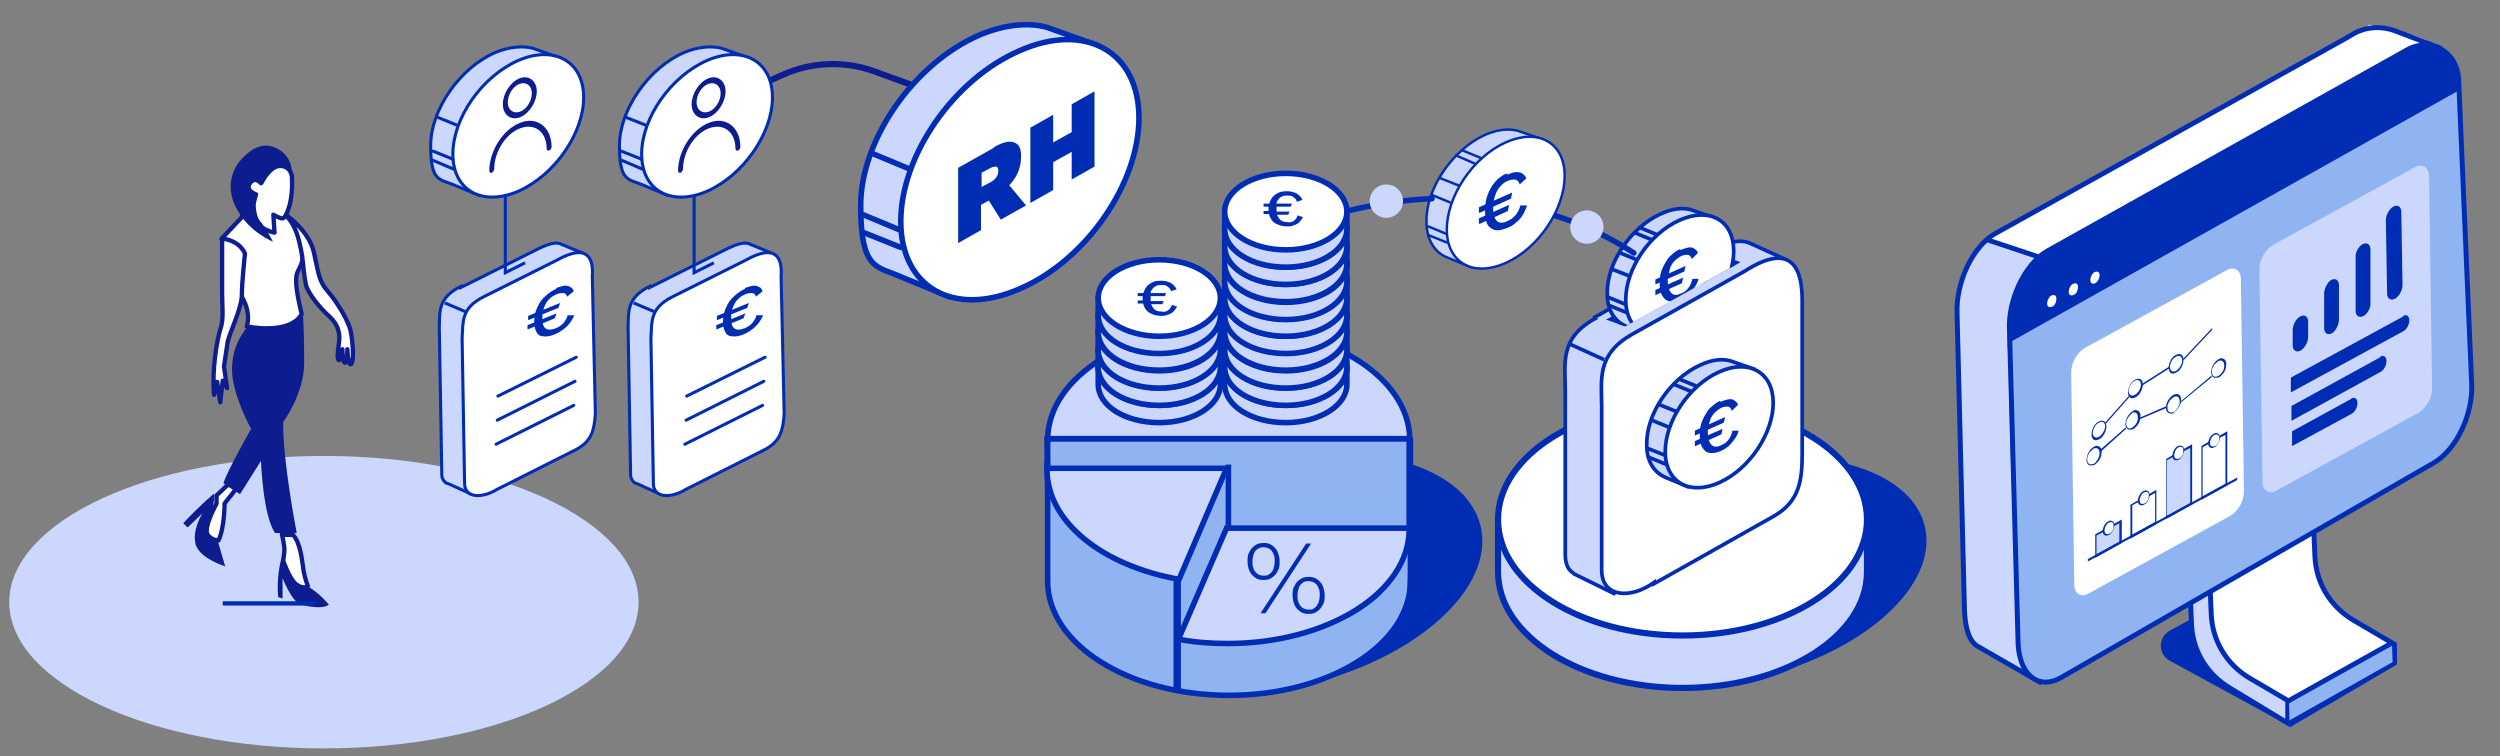 <?xml version="1.0" encoding="UTF-8"?>
<svg id="Calque_1" xmlns="http://www.w3.org/2000/svg" xmlns:xlink="http://www.w3.org/1999/xlink" version="1.1" viewBox="0 0 405.2 122.6">
  <rect x="0" y="0" width="405.2" height="122.6" fill="#808080" stroke="none"/>
  <!-- Generator: Adobe Illustrator 29.6.1, SVG Export Plug-In . SVG Version: 2.1.1 Build 9)  -->
  <defs>
    <style>
      .st0, .st1, .st2, .st3, .st4, .st5, .st6, .st7, .st8, .st9 {
        fill: none;
      }

      .st10, .st11, .st12, .st13, .st14, .st1, .st2, .st3, .st4, .st5, .st15, .st16, .st17, .st18, .st19, .st20, .st21, .st22, .st23, .st24, .st25, .st26, .st7, .st8, .st9, .st27, .st28 {
        stroke: #002db4;
      }

      .st10, .st11, .st12, .st13, .st14, .st6, .st7, .st8, .st9, .st29 {
        stroke-linecap: round;
        stroke-linejoin: round;
      }

      .st10, .st11, .st13, .st14, .st15, .st16, .st17, .st18, .st19, .st30 {
        fill: #cbd7fd;
      }

      .st10, .st3, .st16, .st24, .st9 {
        stroke-width: .5px;
      }

      .st11, .st23 {
        stroke-width: .9px;
      }

      .st12, .st1, .st19, .st8, .st28 {
        stroke-width: .8px;
      }

      .st12, .st31, .st21, .st22, .st23, .st24, .st25, .st26, .st27, .st28, .st29 {
        fill: #fff;
      }

      .st13, .st21 {
        stroke-width: .4px;
      }

      .st14 {
        stroke-width: .6px;
      }

      .st32 {
        fill: #002db4;
      }

      .st1, .st2, .st3, .st4, .st5, .st15, .st16, .st17, .st18, .st19, .st20, .st21, .st22, .st23, .st24, .st25, .st26, .st27, .st28 {
        stroke-miterlimit: 10;
      }

      .st2, .st29 {
        stroke-width: .7px;
      }

      .st4, .st17, .st20, .st22 {
        stroke-width: .9px;
      }

      .st5, .st15, .st25 {
        stroke-width: .6px;
      }

      .st18, .st27 {
        stroke-width: 1px;
      }

      .st33, .st20 {
        fill: #90b3f2;
      }

      .st6 {
        stroke-width: 1px;
      }

      .st6, .st29 {
        stroke: #0d1d90;
      }

      .st26 {
        stroke-width: .6px;
      }

      .st7 {
        stroke-width: .9px;
      }

      .st34 {
        clip-path: url(#clippath);
      }

      .st35 {
        fill: #0d1d90;
      }
    </style>
    <clipPath id="clippath">
      <polygon class="st0" points="244.4 46.4 263.4 52.9 282.1 42.5 282.1 21.1 244.4 46.4"/>
    </clipPath>
  </defs>
  <ellipse class="st30" cx="52.5" cy="97.6" rx="51" ry="23.7"/>
  <path class="st6" d="M121.5,14.5l5.2-2.3c4.8-2.2,10.2-2.4,15.1-.6l11,4"/>
  <g>
    <g>
      <g>
        <g>
          <g>
            <ellipse class="st32" cx="281" cy="92.9" rx="31.8" ry="17.6" transform="translate(-13.8 66.9) rotate(-13.3)"/>
            <g>
              <path class="st18" d="M297.5,82.2c-4.5-4.2-11.6-7.2-19.8-8.1h-.2c0,0-.1,0-.1,0-1.5-.2-3.1-.2-4.7-.2-10.9,0-20.5,3.7-25.7,9.2l-4.2,1.2v8.4c0,10.4,13.4,18.8,29.9,18.8s29.9-8.4,29.9-18.8v-8.4l-5-2.1Z"/>
              <ellipse class="st27" cx="272.7" cy="84.2" rx="29.9" ry="18.8"/>
            </g>
          </g>
          <g>
            <path class="st15" d="M258.5,51.4l18.2-10.2c2.2-1.4,4-2.1,5.3-2.1.6,0,1.2.1,1.8.4l5.5,2.5c.4.2.6.6.6,1v4.6s-3.7,9.6-3.7,9.6v13.4c0,4.4-.4,7.7-4.5,10.2l-14.5,8.2-5.6,7.2-5.7-2.8-.8-.4-.2-.2c-.3-.2-.6-.5-.8-.9-.3-.6-.4-1.3-.4-2.1v-26.5c0-4.4-1-8.5,4.9-11.7Z"/>
            <path class="st25" d="M268.1,94.6l19.5-11c4.1-2.4,4.5-5.8,4.5-10.2v-24.7c0-4.6-1.3-9.9-9.4-4.7l-18.2,10.2c-5.8,3.3-4.9,7.4-4.9,11.7v26.5c0,4.4,4.6,4.8,8.5,2Z"/>
            <line class="st5" x1="260" y1="58.3" x2="254.5" y2="55.8"/>
          </g>
        </g>
        <g>
          <path class="st14" d="M284.2,59.8l-3.7-1.3c-1.4-.4-3.1-.2-5,.7-4.8,2.2-8.7,7.9-8.6,12.9,0,2.7,1.2,4.5,3.1,5.3l3.6,1.5,1.8-1.7c.1,0,.3-.1.4-.2,4.8-2.2,8.7-7.9,8.6-12.9,0-.9-.2-1.7-.4-2.5l.3-1.8Z"/>
          <g>
            <path class="st26" d="M287.4,65.3c0,4.9-3.8,10.7-8.7,12.9-4.8,2.2-8.8,0-8.8-5,0-4.9,3.8-10.7,8.7-12.9,4.8-2.2,8.8,0,8.8,5Z"/>
            <path class="st32" d="M274.7,70.6v-.8s4.9-2.2,4.9-2.2l-.2.9-4.7,2.1ZM274.7,72.3v-.8s4.5-2,4.5-2l-.2.9-4.2,1.9ZM278.9,65.1c.5-.2.9-.3,1.3-.4.4,0,.7,0,.9.2.3.2.5.4.6.7l-1,1c-.1-.4-.3-.6-.6-.7-.3,0-.7,0-1.1.2-.4.2-.8.5-1.2.9-.3.4-.6.8-.7,1.4-.2.5-.3,1.1-.3,1.7,0,.9.2,1.6.6,2,.4.4.9.4,1.7,0,.5-.2.8-.5,1.1-.9.3-.4.5-.9.6-1.4h1c-.1.4-.3.9-.6,1.3s-.6.8-1,1.2c-.4.3-.8.6-1.3.8-.7.3-1.3.4-1.8.3-.5,0-.9-.4-1.2-.9-.3-.5-.4-1.1-.4-2,0-.8.1-1.6.4-2.3.3-.7.7-1.4,1.1-1.9.5-.5,1.1-1,1.7-1.3Z"/>
          </g>
          <line class="st14" x1="267.2" y1="74.1" x2="269.9" y2="75.2"/>
          <line class="st14" x1="267.1" y1="72.7" x2="269.9" y2="73.8"/>
          <line class="st14" x1="267.7" y1="68.1" x2="270.4" y2="69.2"/>
          <line class="st14" x1="271.3" y1="62.3" x2="274" y2="63.4"/>
          <line class="st14" x1="272.3" y1="61.5" x2="275" y2="62.6"/>
          <line class="st14" x1="269" y1="65.6" x2="271.7" y2="66.7"/>
        </g>
        <polygon class="st32" points="260.3 51.8 263.4 52.9 282.1 42.5 279.4 41.5 260.3 51.8"/>
        <g class="st34">
          <g>
            <path class="st14" d="M277.8,35.3l-3.7-1.3c-1.4-.4-3.1-.2-5,.7-4.8,2.2-8.7,7.9-8.6,12.9,0,2.7,1.2,4.5,3.1,5.3l3.6,1.5,1.8-1.7c.1,0,.3-.1.4-.2,4.8-2.2,8.7-7.9,8.6-12.9,0-.9-.2-1.7-.4-2.5l.3-1.8Z"/>
            <g>
              <path class="st26" d="M281,40.7c0,4.9-3.8,10.7-8.7,12.9-4.8,2.2-8.8,0-8.8-5s3.8-10.7,8.7-12.9,8.8,0,8.8,5Z"/>
              <path class="st32" d="M268.3,46.1v-.8s4.9-2.2,4.9-2.2l-.2.9-4.7,2.1ZM268.3,47.8v-.8s4.5-2,4.5-2l-.2.9-4.2,1.9ZM272.4,40.5c.5-.2.9-.3,1.3-.4.4,0,.7,0,.9.2.3.2.5.4.6.7l-1,1c-.1-.4-.3-.6-.6-.7-.3,0-.7,0-1.1.2s-.8.5-1.2.9c-.3.4-.6.8-.7,1.4s-.3,1.1-.3,1.7c0,.9.2,1.6.6,2s.9.4,1.7,0c.5-.2.8-.5,1.1-.9.3-.4.5-.9.6-1.4h1c-.1.4-.3.9-.6,1.3-.3.4-.6.8-1,1.2s-.8.6-1.3.8c-.7.3-1.3.4-1.8.3-.5,0-.9-.4-1.2-.9-.3-.5-.4-1.1-.4-2s.1-1.6.4-2.3c.3-.7.7-1.4,1.1-1.9.5-.5,1.1-1,1.7-1.3Z"/>
            </g>
            <line class="st14" x1="260.8" y1="49.5" x2="263.5" y2="50.6"/>
            <line class="st14" x1="260.7" y1="48.2" x2="263.4" y2="49.3"/>
            <line class="st14" x1="261.2" y1="43.6" x2="264" y2="44.7"/>
            <line class="st14" x1="264.9" y1="37.7" x2="267.6" y2="38.8"/>
            <line class="st14" x1="265.8" y1="36.9" x2="268.5" y2="38"/>
            <line class="st14" x1="262.6" y1="41" x2="265.3" y2="42.1"/>
          </g>
        </g>
      </g>
      <path class="st7" d="M251.3,34.7c5.2,1.6,9.7,3.8,13.5,6.3"/>
      <g>
        <path class="st13" d="M250.1,22.6l-4.1-1.4c-1.5-.4-3.4-.2-5.4.7-5.2,2.4-9.5,8.7-9.4,14,0,2.9,1.3,5,3.3,5.8l3.9,1.6,1.9-1.8c.2,0,.3-.1.5-.2,5.2-2.4,9.5-8.7,9.4-14,0-1-.2-1.9-.5-2.7l.3-2Z"/>
        <g>
          <path class="st21" d="M253.6,28.5c0,5.4-4.2,11.7-9.5,14.1-5.3,2.4-9.6,0-9.6-5.4,0-5.4,4.2-11.7,9.5-14.1,5.3-2.4,9.6,0,9.6,5.4Z"/>
          <path class="st32" d="M239.7,34.4v-.8s5.4-2.4,5.4-2.4l-.2,1-5.1,2.3ZM239.7,36.2v-.8s4.9-2.2,4.9-2.2l-.2,1-4.6,2.1ZM244.3,28.3c.5-.2,1-.4,1.4-.4.4,0,.7,0,1,.2.3.2.5.4.7.8l-1.1,1c-.1-.4-.3-.7-.7-.8-.3,0-.7,0-1.2.2s-.9.5-1.3,1c-.4.4-.6.9-.8,1.5-.2.6-.3,1.2-.3,1.9,0,1,.2,1.7.6,2.1s1,.4,1.8,0,.9-.6,1.3-1c.3-.4.6-.9.7-1.5h1.1c-.1.4-.4,1-.6,1.4-.3.5-.6.9-1.1,1.3-.4.4-.9.7-1.4.9-.8.3-1.4.5-2,.4-.5-.1-1-.4-1.3-.9-.3-.5-.4-1.2-.4-2.2,0-.9.1-1.8.4-2.6.3-.8.7-1.5,1.2-2.1.5-.6,1.2-1.1,1.9-1.4Z"/>
        </g>
        <line class="st13" x1="231.5" y1="38.1" x2="234.5" y2="39.3"/>
        <line class="st13" x1="231.5" y1="36.7" x2="234.4" y2="37.9"/>
        <line class="st13" x1="232.1" y1="31.6" x2="235" y2="32.8"/>
        <line class="st13" x1="236" y1="25.2" x2="239" y2="26.5"/>
        <line class="st13" x1="237.1" y1="24.4" x2="240" y2="25.6"/>
        <line class="st13" x1="233.5" y1="28.9" x2="236.5" y2="30.1"/>
      </g>
      <path class="st7" d="M218.4,34.2c4.4-1.1,9-1.8,13.7-2"/>
      <circle class="st30" cx="224.7" cy="32.6" r="2.7"/>
      <circle class="st30" cx="257.2" cy="36.8" r="2.7"/>
    </g>
    <g>
      <ellipse class="st32" cx="207.3" cy="93.2" rx="33.5" ry="18.5" transform="translate(-15.8 50) rotate(-13.3)"/>
      <g>
        <g>
          <polygon class="st20" points="169.7 71.1 228.4 71.1 228.4 85.9 169.9 85.9 169.7 71.1"/>
          <path class="st33" d="M169.7,76.1v18.9s1.6,13.2,21.2,16.8l8.2-24.6-.4-11.4-29,.3Z"/>
          <path class="st33" d="M190.6,103.2l.2,8.5s11.3,2.7,22.4-1.3c11.1-4,14.6-11.3,14.9-13.6l.3-10.8s1.2,12.5-18.1,17c-14.2,3.3-19.7.3-19.7.3Z"/>
          <path class="st4" d="M223.5,68.6c-4.4-4.1-11.4-7.1-19.5-7.9l-1.3,4.3-1.8-1.3c-1.5-.2-.2-3.3-1.8-3.3-10.7,0-20.1,3.6-25.2,9l-4.1,1.9v22.9c0,10.2,13.1,18.5,29.4,18.5s29.4-8.3,29.4-18.5v-23l-4.9-2.6Z"/>
          <path class="st17" d="M199.1,52.9c-16.1,0-29.1,8.1-29.3,18.2h58.7c-.2-10.1-13.3-18.2-29.3-18.2Z"/>
          <path class="st17" d="M169.7,75.8c0,0,0,.2,0,.3,0,8.5,9,15.6,21.4,17.8l7.7-18h-29Z"/>
          <path class="st17" d="M228.4,85.9c0,0,0-.2,0-.3h-29.6l-7.8,18c2.5.5,5.2.7,8,.7,16.2,0,29.4-8.3,29.4-18.5Z"/>
          <g>
            <line class="st31" x1="190.8" y1="103.5" x2="190.8" y2="111.7"/>
            <polygon class="st32" points="191.4 111.7 190.2 112.2 190.2 94 191.4 93.4 191.4 111.7"/>
          </g>
          <line class="st22" x1="199.1" y1="75.3" x2="199.1" y2="85.6"/>
        </g>
        <g>
          <g>
            <g>
              <g>
                <path class="st17" d="M196.1,58.8c-1.5-1.4-3.8-2.4-6.6-2.7h0s0,0,0,0c-.5,0-1,0-1.6,0-3.6,0-6.8,1.2-8.5,3l-1.4.4v2.8c0,3.5,4.4,6.2,9.9,6.2s9.9-2.8,9.9-6.2v-2.8l-1.7-.7Z"/>
                <ellipse class="st22" cx="187.9" cy="59.5" rx="9.9" ry="6.2"/>
              </g>
              <g>
                <path class="st17" d="M196.1,56c-1.5-1.4-3.8-2.4-6.6-2.7h0s0,0,0,0c-.5,0-1,0-1.6,0-3.6,0-6.8,1.2-8.5,3l-1.4.4v2.8c0,3.5,4.4,6.2,9.9,6.2s9.9-2.8,9.9-6.2v-2.8l-1.7-.7Z"/>
                <ellipse class="st22" cx="187.9" cy="56.7" rx="9.9" ry="6.2"/>
              </g>
              <g>
                <path class="st17" d="M196.1,53.2c-1.5-1.4-3.8-2.4-6.6-2.7h0s0,0,0,0c-.5,0-1,0-1.6,0-3.6,0-6.8,1.2-8.5,3l-1.4.4v2.8c0,3.5,4.4,6.2,9.9,6.2s9.9-2.8,9.9-6.2v-2.8l-1.7-.7Z"/>
                <ellipse class="st22" cx="187.9" cy="53.9" rx="9.9" ry="6.2"/>
              </g>
              <g>
                <path class="st17" d="M196.1,50.3c-1.5-1.4-3.8-2.4-6.6-2.7h0s0,0,0,0c-.5,0-1,0-1.6,0-3.6,0-6.8,1.2-8.5,3l-1.4.4v2.8c0,3.5,4.4,6.2,9.9,6.2s9.9-2.8,9.9-6.2v-2.8l-1.7-.7Z"/>
                <ellipse class="st22" cx="187.9" cy="51" rx="9.9" ry="6.2"/>
              </g>
              <g>
                <path class="st17" d="M196.1,47.6c-1.5-1.4-3.8-2.4-6.6-2.7h0s0,0,0,0c-.5,0-1,0-1.6,0-3.6,0-6.8,1.2-8.5,3l-1.4.4v2.8c0,3.5,4.4,6.2,9.9,6.2s9.9-2.8,9.9-6.2v-2.8l-1.7-.7Z"/>
                <ellipse class="st22" cx="187.9" cy="48.3" rx="9.9" ry="6.2"/>
              </g>
            </g>
            <path class="st32" d="M189.9,49.5c-.1.3-.3.6-.6.8-.3.2-.6.3-1,.2-.7,0-1.1-.2-1.4-.6-.1-.2-.3-.4-.3-.6h1.8s.2-.5.2-.5h-2.1c0-.2,0-.3,0-.5s0-.2,0-.3h2.3c0,0,.2-.5.2-.5h-2.5c0-.2,0-.3.1-.4.2-.3.4-.6.7-.7.3-.2.6-.2,1-.2s.7,0,1,.3c.3.2.4.4.5.7l.9-.3c-.1-.3-.3-.5-.5-.7-.2-.2-.5-.4-.8-.5-.3-.1-.7-.2-1.1-.2s-1.1,0-1.6.3c-.4.2-.8.5-1.1,1-.1.2-.2.5-.3.7h-.9s0,.5,0,.5h.8c0,.1,0,.2,0,.3,0,.1,0,.3,0,.4h-.8s0,.5,0,.5h.9c0,.2.1.4.2.6.2.4.5.8,1,1,.4.2,1,.4,1.6.4.4,0,.8,0,1.2-.2.4-.1.7-.3.9-.5.2-.2.4-.5.6-.8l-.9-.3Z"/>
          </g>
          <g>
            <g>
              <g>
                <path class="st17" d="M216.6,58.8c-1.5-1.4-3.8-2.4-6.6-2.7h0s0,0,0,0c-.5,0-1,0-1.6,0-3.6,0-6.8,1.2-8.5,3l-1.4.4v2.8c0,3.5,4.4,6.2,9.9,6.2s9.9-2.8,9.9-6.2v-2.8l-1.7-.7Z"/>
                <ellipse class="st22" cx="208.4" cy="59.5" rx="9.9" ry="6.2"/>
              </g>
              <g>
                <path class="st17" d="M216.6,56c-1.5-1.4-3.8-2.4-6.6-2.7h0s0,0,0,0c-.5,0-1,0-1.6,0-3.6,0-6.8,1.2-8.5,3l-1.4.4v2.8c0,3.5,4.4,6.2,9.9,6.2s9.9-2.8,9.9-6.2v-2.8l-1.7-.7Z"/>
                <ellipse class="st22" cx="208.4" cy="56.7" rx="9.9" ry="6.2"/>
              </g>
              <g>
                <path class="st17" d="M216.6,53.2c-1.5-1.4-3.8-2.4-6.6-2.7h0s0,0,0,0c-.5,0-1,0-1.6,0-3.6,0-6.8,1.2-8.5,3l-1.4.4v2.8c0,3.5,4.4,6.2,9.9,6.2s9.9-2.8,9.9-6.2v-2.8l-1.7-.7Z"/>
                <ellipse class="st22" cx="208.4" cy="53.9" rx="9.9" ry="6.2"/>
              </g>
              <g>
                <path class="st17" d="M216.6,50.3c-1.5-1.4-3.8-2.4-6.6-2.7h0s0,0,0,0c-.5,0-1,0-1.6,0-3.6,0-6.8,1.2-8.5,3l-1.4.4v2.8c0,3.5,4.4,6.2,9.9,6.2s9.9-2.8,9.9-6.2v-2.8l-1.7-.7Z"/>
                <ellipse class="st22" cx="208.4" cy="51" rx="9.9" ry="6.2"/>
              </g>
              <g>
                <path class="st17" d="M216.6,47.6c-1.5-1.4-3.8-2.4-6.6-2.7h0s0,0,0,0c-.5,0-1,0-1.6,0-3.6,0-6.8,1.2-8.5,3l-1.4.4v2.8c0,3.5,4.4,6.2,9.9,6.2s9.9-2.8,9.9-6.2v-2.8l-1.7-.7Z"/>
                <ellipse class="st22" cx="208.4" cy="48.3" rx="9.9" ry="6.2"/>
              </g>
              <g>
                <path class="st17" d="M216.6,44.8c-1.5-1.4-3.8-2.4-6.6-2.7h0s0,0,0,0c-.5,0-1,0-1.6,0-3.6,0-6.8,1.2-8.5,3l-1.4.4v2.8c0,3.5,4.4,6.2,9.9,6.2s9.9-2.8,9.9-6.2v-2.8l-1.7-.7Z"/>
                <ellipse class="st22" cx="208.4" cy="45.5" rx="9.9" ry="6.2"/>
              </g>
              <g>
                <path class="st17" d="M216.6,42.1c-1.5-1.4-3.8-2.4-6.6-2.7h0s0,0,0,0c-.5,0-1,0-1.6,0-3.6,0-6.8,1.2-8.5,3l-1.4.4v2.8c0,3.5,4.4,6.2,9.9,6.2s9.9-2.8,9.9-6.2v-2.8l-1.7-.7Z"/>
                <ellipse class="st22" cx="208.4" cy="42.8" rx="9.9" ry="6.2"/>
              </g>
              <g>
                <path class="st17" d="M216.6,39.2c-1.5-1.4-3.8-2.4-6.6-2.7h0s0,0,0,0c-.5,0-1,0-1.6,0-3.6,0-6.8,1.2-8.5,3l-1.4.4v2.8c0,3.5,4.4,6.2,9.9,6.2s9.9-2.8,9.9-6.2v-2.8l-1.7-.7Z"/>
                <ellipse class="st22" cx="208.4" cy="39.9" rx="9.9" ry="6.2"/>
              </g>
              <g>
                <path class="st17" d="M216.6,36.4c-1.5-1.4-3.8-2.4-6.6-2.7h0s0,0,0,0c-.5,0-1,0-1.6,0-3.6,0-6.8,1.2-8.5,3l-1.4.4v2.8c0,3.5,4.4,6.2,9.9,6.2s9.9-2.8,9.9-6.2v-2.8l-1.7-.7Z"/>
                <ellipse class="st22" cx="208.4" cy="37.1" rx="9.9" ry="6.2"/>
              </g>
              <g>
                <path class="st17" d="M216.6,33.6c-1.5-1.4-3.8-2.4-6.6-2.7h0s0,0,0,0c-.5,0-1,0-1.6,0-3.6,0-6.8,1.2-8.5,3l-1.4.4v2.8c0,3.5,4.4,6.2,9.9,6.2s9.9-2.8,9.9-6.2v-2.8l-1.7-.7Z"/>
                <ellipse class="st22" cx="208.4" cy="34.3" rx="9.9" ry="6.2"/>
              </g>
            </g>
            <path class="st32" d="M210.3,35c-.1.3-.3.6-.6.8-.3.2-.6.3-1,.2-.7,0-1.1-.2-1.4-.6-.1-.2-.3-.4-.3-.6h1.8s.2-.5.2-.5h-2.1c0-.2,0-.3,0-.5s0-.2,0-.3h2.3c0,0,.2-.5.2-.5h-2.5c0-.2,0-.3.1-.4.2-.3.4-.6.7-.7.3-.2.6-.2,1-.2s.7,0,1,.3c.3.2.4.4.5.7l.9-.3c-.1-.3-.3-.5-.5-.7-.2-.2-.5-.4-.8-.5-.3-.1-.7-.2-1.1-.2s-1.1,0-1.6.3c-.4.2-.8.5-1.1,1-.1.2-.2.5-.3.7h-.9s0,.5,0,.5h.8c0,.1,0,.2,0,.3,0,.1,0,.3,0,.4h-.8s0,.5,0,.5h.9c0,.2.1.4.2.6.2.4.5.8,1,1,.4.2,1,.4,1.6.4s.8,0,1.2-.2c.4-.1.7-.3.9-.5s.4-.5.6-.8l-.9-.3Z"/>
          </g>
        </g>
        <path class="st32" d="M204.8,88c.6,0,1,.1,1.4.4.4.3.7.6.9,1.1.2.5.3,1,.3,1.5s0,1.1-.3,1.5c-.2.5-.5.8-.9,1.1-.4.3-.8.4-1.4.4s-1-.1-1.4-.4c-.4-.3-.7-.6-.9-1.1-.2-.4-.3-1-.3-1.5s0-1.1.3-1.5c.2-.5.5-.8.9-1.1.4-.3.9-.4,1.4-.4ZM204.8,88.7c-.4,0-.7.1-1,.3-.3.2-.5.5-.6.8-.1.3-.2.7-.2,1.2s0,.8.2,1.2c.1.3.3.6.6.8.3.2.6.3,1,.3s.7,0,1-.3c.3-.2.5-.5.6-.8.1-.3.2-.7.2-1.2s0-.8-.2-1.2c-.1-.3-.3-.6-.6-.8-.3-.2-.6-.3-1-.3ZM204.3,99.4l7.4-11.3h.8l-7.4,11.3h-.8ZM212.1,93.5c.6,0,1,.1,1.4.4.4.3.7.6.9,1.1.2.5.3,1,.3,1.5s0,1.1-.3,1.5c-.2.5-.5.8-.9,1.1s-.8.4-1.4.4-1-.1-1.4-.4-.7-.6-.9-1.1c-.2-.5-.3-1-.3-1.5s0-1.1.3-1.5c.2-.5.5-.8.9-1.1.4-.3.9-.4,1.4-.4ZM212.1,94.2c-.4,0-.7,0-1,.3-.3.2-.5.5-.6.8-.1.3-.2.7-.2,1.2s0,.8.2,1.2c.1.3.3.6.6.8.3.2.6.3,1,.3s.7,0,1-.3c.3-.2.4-.5.6-.8.1-.3.2-.7.2-1.2s0-.8-.2-1.2c-.1-.3-.3-.6-.6-.8s-.6-.3-1-.3Z"/>
      </g>
    </g>
  </g>
  <g>
    <g>
      <path class="st32" d="M371.3,117.8l-19.6-10.7c-1.9-1-2-3.8,0-4.9l15.6-8.5,18.8,12.9-14.7,11.2Z"/>
      <g>
        <path class="st19" d="M370.8,113.5v3.7s-9.4-5.7-9.4-5.7c-3.7-2.2-6-6-6.2-10.3l-.7-16.3,5.5-3,10.8,31.6Z"/>
        <polygon class="st33" points="388.5 104.2 388.5 107.3 371.1 117.9 371 113.5 388.5 104.2"/>
        <path class="st28" d="M387.7,104.2l-6.3-3.7c-3.7-2.2-6-6-6.2-10.3l-.7-16.3-16.8,9.4.7,16.3c.2,4.3,2.5,8.1,6.2,10.3l6.3,3.7,16.8-9.4Z"/>
      </g>
      <polygon class="st32" points="371.1 117.9 371 116.8 387.8 107.3 387.7 104.5 388.5 104.2 388.5 107.7 371.1 117.9"/>
    </g>
    <g>
      <path class="st31" d="M319.5,41.7l8.5,3.8,69.5-36s-3.3-3.3-7.4-4c-4.1-.7-6-1.5-6-1.5l-60.9,33.7-3.6,4Z"/>
      <path class="st30" d="M322,38.7l8.6,2.8s-4.6,1.7-5,12.1c-.4,10.4,1.6,52.8,1.6,52.8,0,0-.2,3,3.3,4.3l-9.1-5.1s-3.2-.6-3.2-10.2c0-9.6-1.1-47-1.1-47,0,0,.6-5.4,4.8-9.6Z"/>
      <path class="st8" d="M392.5,46l3-38.2-7.3-2.8c-2.2-.8-4.6-.7-6.6.4-.5.3-.9.5-1.2.7l-57.1,31.8c-3.6,2.1-6.3,7.9-6.1,12.9l1.2,48c.1,2.9.7,5.3,2.4,6.1l9.9,5.7,23-21.8,33.2-19.2c3.6-2.1,6.3-7.9,6.1-12.9l-.5-10.8Z"/>
      <line class="st12" x1="322.2" y1="38.9" x2="330.3" y2="41.6"/>
      <path class="st32" d="M398.2,13.1c-.3-5-4.8-7-8.4-4.9l-58.3,32.6c-3.6,2.1-6.3,7.9-6.1,12.9v2.8c0,0,73-39.9,73-39.9v-3.5Z"/>
      <path class="st32" d="M357.2,52.3c-.7.4-1.2,0-1.2-.8s.5-1.8,1.2-2.1,1.2,0,1.2.8-.5,1.8-1.2,2.1ZM357.2,49.7c-.6.3-1,1.1-1,1.7,0,.7.5.9,1,.6s1-1.1,1-1.7-.5-.9-1-.6Z"/>
      <path class="st31" d="M333.6,48.2c0,.7-.4,1.4-1,1.7-.6.3-1,0-1-.6s.4-1.4,1-1.7c.6-.3,1,0,1,.6Z"/>
      <path class="st32" d="M332.6,50.3c-.7.4-1.3,0-1.3-.8s.5-1.8,1.2-2.2c.7-.4,1.3,0,1.3.8s-.5,1.8-1.2,2.2ZM332.5,47.9c-.4.2-.7.8-.7,1.3,0,.5.3.7.8.5s.7-.8.7-1.3c0-.5-.3-.7-.8-.5Z"/>
      <path class="st31" d="M337.1,46.3c0,.7-.4,1.4-1,1.7-.6.3-1,0-1-.6s.4-1.4,1-1.7,1,0,1,.6Z"/>
      <path class="st32" d="M336.1,48.3c-.7.4-1.3,0-1.3-.8s.5-1.8,1.2-2.2c.7-.4,1.3,0,1.3.8s-.5,1.8-1.2,2.2ZM336,46c-.4.2-.7.8-.7,1.3s.3.7.8.5.7-.8.7-1.3-.3-.7-.8-.5Z"/>
      <path class="st31" d="M340.6,44.4c0,.7-.4,1.4-1,1.7-.6.3-1,0-1-.6s.4-1.4,1-1.7,1,0,1,.6Z"/>
      <path class="st32" d="M339.6,46.4c-.7.4-1.3,0-1.3-.8,0-.8.5-1.8,1.2-2.2.7-.4,1.3,0,1.3.8s-.5,1.8-1.2,2.2ZM339.5,44.1c-.4.2-.7.8-.7,1.3s.3.7.8.5c.4-.2.7-.8.7-1.3s-.3-.7-.8-.5Z"/>
      <path class="st33" d="M334.3,109.6l60.4-34.8c3.6-2.1,6.3-7.9,6.1-12.9l-2-47.4-72.9,40.9,1.4,48.8c.3,5,3.4,7.4,7,5.3Z"/>
      <path class="st1" d="M394.5,75l-60.4,34.8c-3.6,2.1-6.7-.3-7-5.3l-1.4-50.9c-.3-5,2.5-10.8,6.1-12.9l58.3-32.6c3.6-2.1,8.2,0,8.4,4.9l2.1,49.1c.3,5-2.5,10.8-6.1,12.9Z"/>
      <g>
        <path class="st30" d="M392,66.9l-23,12.6c-1.2.7-2.3,0-2.3-1.4l-.5-34.5c0-1.5,1-3.2,2.2-3.9l23-12.6c1.2-.7,2.3,0,2.3,1.4l.5,34.5c0,1.5-1,3.2-2.2,3.9Z"/>
        <path class="st31" d="M361.5,83.6l-23,12.6c-1.2.7-2.3,0-2.3-1.4l-.5-34.5c0-1.5,1-3.2,2.2-3.9l23-12.6c1.2-.7,2.3,0,2.3,1.4l.5,34.5c0,1.5-1,3.2-2.2,3.9Z"/>
        <path class="st32" d="M372.9,56.8h0c-.7.4-1.3,0-1.3-.8v-2.5c0-.8.5-1.8,1.2-2.2h0c.7-.4,1.3,0,1.3.8v2.5c0,.8-.5,1.8-1.2,2.2Z"/>
        <path class="st32" d="M378,54h0c-.7.4-1.3,0-1.3-.8v-5.6c0-.8.5-1.8,1.1-2.2h0c.7-.4,1.3,0,1.3.8v5.6c0,.8-.5,1.8-1.1,2.2Z"/>
        <path class="st32" d="M383.1,51.2h0c-.7.4-1.3,0-1.3-.8v-8.6c-.1-.8.4-1.8,1.1-2.2h0c.7-.4,1.3,0,1.3.8v8.6c.1.8-.4,1.8-1.1,2.2Z"/>
        <path class="st32" d="M388.2,48.4h0c-.7.4-1.3,0-1.3-.8l-.2-11.9c0-.8.5-1.8,1.2-2.2h0c.7-.4,1.3,0,1.3.8l.2,11.9c0,.8-.5,1.8-1.2,2.2Z"/>
        <path class="st32" d="M381,64.7l-9.5,5.2v2.4s9.6-5.2,9.6-5.2c.6-.3,1-1.1,1-1.8h0c0-.7-.5-1-1-.7Z"/>
        <path class="st32" d="M385.8,57.9l-14.4,7.9v2.4s14.4-7.9,14.4-7.9c.6-.3,1-1.1,1-1.8h0c0-.7-.5-1-1-.7Z"/>
        <path class="st32" d="M389.5,51.3l-18.2,9.9v2.4s18.2-9.9,18.2-9.9c.6-.3,1-1.1,1-1.8h0c0-.7-.5-1-1-.7Z"/>
        <path class="st32" d="M340.2,71.2c-.7.4-1.2,0-1.2-.8s.5-1.8,1.2-2.1,1.2,0,1.2.8c0,.8-.5,1.8-1.2,2.1ZM340.2,68.5c-.6.3-1,1.1-1,1.7s.5.9,1,.6,1-1.1,1-1.7c0-.7-.5-.9-1-.6Z"/>
        <path class="st32" d="M346.1,64.4c-.7.4-1.2,0-1.2-.8s.5-1.8,1.2-2.1,1.2,0,1.2.8c0,.8-.5,1.8-1.2,2.1ZM346,61.7c-.6.3-1,1.1-1,1.7s.5.9,1,.6c.6-.3,1-1.1,1-1.7s-.5-.9-1-.6Z"/>
        <path class="st32" d="M352.7,60.4c-.7.4-1.2,0-1.2-.8s.5-1.8,1.2-2.1,1.2,0,1.2.8c0,.8-.5,1.8-1.2,2.1ZM352.7,57.8c-.6.3-1,1.1-1,1.7s.5.9,1,.6,1-1.1,1-1.7-.5-.9-1-.6Z"/>
        <polygon class="st32" points="341.3 68.7 341.2 68.5 345 64.2 345.1 64.4 341.3 68.7"/>
        <polygon class="st32" points="347.2 62.5 347.2 62.2 351.6 59.4 351.6 59.7 347.2 62.5"/>
        <polygon class="st32" points="353.9 58.4 353.8 58.2 358.5 53.2 358.6 53.4 353.9 58.4"/>
        <path class="st32" d="M339.4,75.4c0,0-.1,0-.2,0-.7.2-1.1-.3-1-1.1.1-.9.7-1.7,1.4-2,.3-.1.6,0,.8.2.2.2.3.6.2,1h0c0,.8-.6,1.5-1.2,1.9ZM339.3,72.8c-.2.1-.4.3-.6.5-.2.3-.4.7-.4,1s0,.6.2.8c.2.2.4.2.7.1.3,0,.5-.3.7-.6.2-.3.4-.7.4-1h0c0-.3,0-.6-.2-.8-.2-.2-.4-.2-.7-.1,0,0-.1,0-.2,0Z"/>
        <path class="st32" d="M345.7,69.6c0,0-.1,0-.2,0-.7.2-1.1-.3-1-1.1s.7-1.7,1.4-2c.3-.1.6,0,.8.2.2.2.3.6.2,1h0c0,.8-.6,1.5-1.2,1.9ZM345.6,67c-.5.3-.9.9-1,1.5,0,.7.3,1.1.8.9.5-.2,1.1-.9,1.1-1.6h0c0-.3,0-.6-.2-.8s-.4-.2-.7-.1c0,0-.1,0-.2,0Z"/>
        <path class="st32" d="M352.3,67c0,0-.1,0-.2,0-.3.1-.6,0-.8-.2s-.3-.6-.2-1c0-.4.2-.8.5-1.2.3-.4.6-.6.9-.7.7-.2,1.1.3,1,1.1h0c0,.4-.2.8-.5,1.2-.2.3-.4.5-.7.7ZM352.3,64.4c-.2.1-.4.3-.6.5-.2.3-.4.7-.4,1,0,.3,0,.6.2.8.2.2.4.2.7.1.3,0,.5-.3.7-.6.2-.3.4-.7.4-1h0c0-.7-.3-1.1-.8-.9,0,0-.1,0-.2,0Z"/>
        <path class="st32" d="M359.6,61.2c0,0-.1,0-.2,0-.7.2-1.1-.3-1-1.1.1-.9.7-1.7,1.4-2,.3-.1.6,0,.8.2.2.2.3.6.2,1h0c0,.8-.6,1.5-1.2,1.9ZM359.5,58.6c-.2.1-.4.3-.6.5-.2.3-.4.7-.4,1s0,.6.2.8c.2.2.4.2.7.1.5-.2,1.1-.9,1.1-1.6h0c0-.3,0-.6-.2-.8-.2-.2-.4-.2-.7-.1,0,0-.1,0-.2,0Z"/>
        <polygon class="st32" points="340.5 73.2 340.4 72.9 344.5 69.3 344.6 69.5 340.5 73.2"/>
        <polygon class="st32" points="351.2 66.1 346.7 68 346.8 67.7 351.2 65.8 351.2 66.1"/>
        <polygon class="st32" points="353.4 65.3 353.4 65.1 358.4 60.9 358.5 61.1 353.4 65.3"/>
        <polygon class="st30" points="343.7 87.9 339.7 90.1 339.7 86.7 343.7 84.5 343.7 87.9"/>
        <path class="st32" d="M343.9,88l-4.3,2.4v-3.8c0,0,4.3-2.4,4.3-2.4v3.8ZM339.9,89.8l3.6-2v-3s-3.7,2-3.7,2v3Z"/>
        <path class="st32" d="M349.6,84.9l-4.3,2.4v-5.5c0,0,4.2-2.4,4.2-2.4v5.5ZM345.7,86.6l3.6-2v-4.7c0,0-3.7,2-3.7,2v4.7Z"/>
        <polygon class="st30" points="355.2 81.6 351.2 83.8 351.1 74.5 355.1 72.4 355.2 81.6"/>
        <path class="st32" d="M355.4,81.7l-4.3,2.4v-9.7c-.1,0,4.2-2.4,4.2-2.4v9.7ZM351.4,83.5l3.6-2v-8.9c-.1,0-3.8,2-3.8,2v8.9Z"/>
        <path class="st32" d="M361.1,78.6l-4.3,2.4v-8.7c-.1,0,4.2-2.4,4.2-2.4v8.7ZM357.1,80.4l3.6-2v-7.9c-.1,0-3.7,2-3.7,2v7.9Z"/>
        <polygon class="st32" points="362.6 77.8 338.4 91 338.4 90.6 362.6 77.4 362.6 77.8"/>
        <path class="st31" d="M342.6,85.1c0,.6-.4,1.2-.8,1.5-.5.3-.8,0-.9-.5,0-.6.4-1.2.8-1.5.5-.3.8,0,.9.5Z"/>
        <path class="st32" d="M341.8,86.7c-.5.3-1,0-1-.6,0-.6.4-1.4.9-1.6.5-.3,1,0,1,.6s-.4,1.4-.9,1.6ZM341.8,84.7c-.4.2-.7.8-.7,1.3,0,.5.3.7.8.5s.7-.8.7-1.3c0-.5-.3-.7-.8-.5Z"/>
        <path class="st31" d="M348.3,80.2c0,.6-.4,1.2-.8,1.5-.5.3-.8,0-.9-.5,0-.6.4-1.2.8-1.5.5-.3.8,0,.9.5Z"/>
        <path class="st32" d="M347.5,81.8c-.5.3-1,0-1-.6,0-.6.4-1.4.9-1.6.5-.3,1,0,1,.6,0,.6-.4,1.4-.9,1.6ZM347.5,79.8c-.4.2-.7.8-.7,1.3s.3.7.8.5c.4-.2.7-.8.7-1.3,0-.5-.3-.7-.8-.5Z"/>
        <path class="st31" d="M353.9,72.9c0,.6-.4,1.2-.8,1.5s-.8,0-.9-.5c0-.6.4-1.2.8-1.5s.8,0,.9.5Z"/>
        <path class="st32" d="M353.1,74.5c-.5.3-1,0-1-.6s.4-1.4.9-1.6,1,0,1,.6-.4,1.4-.9,1.6ZM353.1,72.5c-.4.2-.7.8-.7,1.3s.3.7.8.5.7-.8.7-1.3-.3-.7-.8-.5Z"/>
        <path class="st31" d="M359.8,70.9c0,.6-.4,1.2-.8,1.5-.5.3-.8,0-.9-.5s.4-1.2.8-1.5c.5-.3.8,0,.9.5Z"/>
        <path class="st32" d="M358.9,72.5c-.5.3-1,0-1-.6,0-.6.4-1.4.9-1.6.5-.3,1,0,1,.6,0,.6-.4,1.4-.9,1.6ZM358.9,70.5c-.4.2-.7.8-.7,1.3,0,.5.3.7.8.5s.7-.8.7-1.3-.3-.7-.8-.5Z"/>
      </g>
    </g>
  </g>
  <g>
    <g>
      <g>
        <g>
          <path class="st16" d="M74.7,46.6l11.8-5.9c1.5-.8,2.6-1.2,3.4-1.3.4,0,.8,0,1.1.2l3.4,1.4c.2,0,.4.3.4.5v2.6c-.1,0-2.8,5.5-2.8,5.5l.8,15.9c-.1,2.5-.5,4.4-3.2,5.8l-9.4,4.7-3.8,4.1-3.5-1.6-.5-.2h-.1c-.2-.2-.4-.4-.5-.6-.2-.3-.2-.7-.2-1.2l-.4-23.4c.1-2.5-.3-4.8,3.5-6.7Z"/>
          <path class="st24" d="M80.6,79.3l12.7-6.4c2.7-1.4,3-3.3,3.2-5.8l-.5-22.3c.2-2.6-.5-5.6-5.8-2.6l-11.8,5.9c-3.8,1.9-3.3,4.2-3.5,6.7l.4,23.4c-.1,2.5,2.7,2.7,5.3,1.1Z"/>
          <line class="st3" x1="75.4" y1="50.5" x2="72.1" y2="49.1"/>
        </g>
        <path class="st32" d="M85.6,51.9v-.7s5.2-2.1,5.2-2.1l-.3.8-4.9,2ZM85.5,53.4v-.7s4.7-1.9,4.7-1.9l-.3.8-4.4,1.8ZM90.1,46.7c.5-.2,1-.3,1.3-.4.4,0,.7,0,1,.2.3.1.5.4.6.7l-1.1.9c0-.3-.3-.6-.6-.6-.3,0-.7,0-1.1.2-.5.2-.9.5-1.2.8-.4.4-.6.8-.8,1.3-.2.5-.3,1-.3,1.6,0,.9.1,1.5.5,1.8s.9.3,1.7,0c.5-.2.9-.5,1.2-.8.3-.4.6-.8.7-1.3h1.1c-.2.4-.4.8-.7,1.2-.3.4-.7.8-1.1,1.1-.4.3-.9.6-1.4.8-.7.3-1.4.4-1.9.3-.5,0-.9-.3-1.1-.8-.2-.4-.4-1-.3-1.8,0-.8.2-1.5.5-2.1.3-.7.7-1.3,1.3-1.8.5-.5,1.1-.9,1.8-1.2Z"/>
        <g>
          <line class="st9" x1="80.7" y1="64.2" x2="93.4" y2="57.9"/>
          <line class="st9" x1="80.6" y1="68.1" x2="93.2" y2="61.8"/>
          <line class="st9" x1="80.4" y1="72" x2="93" y2="65.7"/>
        </g>
      </g>
      <g>
        <polyline class="st3" points="81.9 24.6 81.9 44.2 85.1 42.6"/>
        <g>
          <g>
            <path class="st10" d="M90.8,9.4l-4.5-1.6c-1.7-.4-3.8-.2-6,.7-5.8,2.5-10.5,9.3-10.5,15.1s1.4,5.4,3.6,6.3l4.3,1.8,2.1-2c.2,0,.3-.1.5-.2,5.8-2.5,10.5-9.3,10.5-15.1s-.2-2.1-.5-2.9l.4-2.1Z"/>
            <path class="st24" d="M94.6,15.8c0,5.8-4.7,12.6-10.6,15.2-5.8,2.5-10.6-.1-10.6-6s4.7-12.6,10.6-15.2c5.8-2.5,10.6.1,10.6,6Z"/>
            <line class="st10" x1="70.2" y1="26" x2="73.5" y2="27.4"/>
            <line class="st10" x1="70.2" y1="24.5" x2="73.4" y2="25.8"/>
            <line class="st10" x1="70.9" y1="19" x2="74.1" y2="20.3"/>
          </g>
          <g>
            <path class="st35" d="M84.3,19.9c-2.8,1.1-5,4.6-5,7.8,0,.2.2.4.4.3s.4-.4.4-.6c0-2.7,1.8-5.7,4.2-6.6,2.4-.9,4.3.6,4.3,3.3,0,.2.2.4.4.3s.4-.3.4-.6c0-3.2-2.4-5-5.1-3.9h0Z"/>
            <path class="st35" d="M84.2,12.7c-1.5.6-2.7,2.5-2.7,4.2s1.3,2.7,2.8,2.1c1.5-.6,2.7-2.5,2.7-4.2s-1.3-2.7-2.8-2.1h0ZM84.3,18.1c-1.1.4-2-.3-2-1.5s.8-2.6,1.9-3c1.1-.4,2,.3,2,1.5,0,1.2-.8,2.6-1.9,3h0Z"/>
          </g>
        </g>
      </g>
    </g>
    <g>
      <g>
        <g>
          <path class="st16" d="M105.3,46.6l11.8-5.9c1.5-.8,2.6-1.2,3.4-1.3.4,0,.8,0,1.1.2l3.4,1.4c.2,0,.4.3.4.5v2.6c-.1,0-2.8,5.5-2.8,5.5l.8,15.9c-.1,2.5-.5,4.4-3.2,5.8l-9.4,4.7-3.8,4.1-3.5-1.6-.5-.2h-.1c-.2-.2-.4-.4-.5-.6-.2-.3-.2-.7-.2-1.2l-.4-23.4c.1-2.5-.3-4.8,3.5-6.7Z"/>
          <path class="st24" d="M111.2,79.3l12.7-6.4c2.7-1.4,3-3.3,3.2-5.8l-.5-22.3c.2-2.6-.5-5.6-5.8-2.6l-11.8,5.9c-3.8,1.9-3.3,4.2-3.5,6.7l.4,23.4c-.1,2.5,2.7,2.7,5.3,1.1Z"/>
          <line class="st3" x1="106" y1="50.5" x2="102.7" y2="49.1"/>
        </g>
        <path class="st32" d="M116.2,51.9v-.7s5.2-2.1,5.2-2.1l-.3.8-4.9,2ZM116.1,53.4v-.7s4.7-1.9,4.7-1.9l-.3.8-4.4,1.8ZM120.7,46.7c.5-.2,1-.3,1.3-.4.4,0,.7,0,1,.2.3.1.5.4.6.7l-1.1.9c0-.3-.3-.6-.6-.6-.3,0-.7,0-1.1.2-.5.2-.9.5-1.2.8-.4.4-.6.8-.8,1.3-.2.5-.3,1-.3,1.6,0,.9.1,1.5.5,1.8s.9.3,1.7,0c.5-.2.9-.5,1.2-.8.3-.4.6-.8.7-1.3h1.1c-.2.4-.4.8-.7,1.2s-.7.8-1.1,1.1c-.4.3-.9.6-1.4.8-.7.3-1.4.4-1.9.3-.5,0-.9-.3-1.1-.8-.2-.4-.4-1-.3-1.8,0-.8.2-1.5.5-2.1.3-.7.7-1.3,1.3-1.8.5-.5,1.1-.9,1.8-1.2Z"/>
        <g>
          <line class="st9" x1="111.3" y1="64.2" x2="124" y2="57.9"/>
          <line class="st9" x1="111.2" y1="68.1" x2="123.8" y2="61.8"/>
          <line class="st9" x1="111" y1="72" x2="123.6" y2="65.7"/>
        </g>
      </g>
      <g>
        <polyline class="st3" points="112.5 24.6 112.5 44.2 115.7 42.6"/>
        <g>
          <g>
            <path class="st10" d="M121.4,9.4l-4.5-1.6c-1.7-.4-3.8-.2-6,.7-5.8,2.5-10.5,9.3-10.5,15.1s1.4,5.4,3.6,6.3l4.3,1.8,2.1-2c.2,0,.3-.1.5-.2,5.8-2.5,10.5-9.3,10.5-15.1s-.2-2.1-.5-2.9l.4-2.1Z"/>
            <path class="st24" d="M125.2,15.8c0,5.8-4.7,12.6-10.6,15.2-5.8,2.5-10.6-.1-10.6-6s4.7-12.6,10.6-15.2c5.8-2.5,10.6.1,10.6,6Z"/>
            <line class="st10" x1="100.8" y1="26" x2="104.1" y2="27.4"/>
            <line class="st10" x1="100.7" y1="24.5" x2="104" y2="25.8"/>
            <line class="st10" x1="101.4" y1="19" x2="104.7" y2="20.3"/>
          </g>
          <g>
            <path class="st35" d="M114.9,19.9c-2.8,1.1-5,4.6-5,7.8,0,.2.2.4.4.3s.4-.4.4-.6c0-2.7,1.8-5.7,4.2-6.6,2.4-.9,4.3.6,4.3,3.3,0,.2.2.4.4.3s.4-.3.4-.6c0-3.2-2.4-5-5.1-3.9h0Z"/>
            <path class="st35" d="M114.8,12.7c-1.5.6-2.7,2.5-2.7,4.2s1.3,2.7,2.8,2.1c1.5-.6,2.7-2.5,2.7-4.2s-1.3-2.7-2.8-2.1h0ZM114.9,18.1c-1.1.4-2-.3-2-1.5s.8-2.6,1.9-3c1.1-.4,2,.3,2,1.5,0,1.2-.8,2.6-1.9,3h0Z"/>
          </g>
        </g>
      </g>
    </g>
  </g>
  <g>
    <g>
      <path class="st29" d="M39.3,35.1l-3.4,3.6s3.9.5,3.6,3.6c-.3,3.1-.5,5.5-.5,5.5,0,0,1.8,2.5,1,5.1,0,0,6.9,1.5,8.9-2,0,0-1-3.9-.9-5.6,0-1.7,1-1.8,1.1-3.9,0-2.1-1.5-5.7-3.3-6.9l-6.6.6Z"/>
      <path class="st29" d="M36,38.8s0,6.6,0,8.7.3,4.3-.3,5.9c-.5,1.6-1.4,6.6-1,10.6l.5-2.1.5,3.3.4-3.5.7,1.2-.5-3.5s.4-2.6.6-4c.3-1.4,2.3-5.5,2.3-7.6s.5-6.7.5-6.7c0,0-.7-2-3.5-2.4Z"/>
      <path class="st29" d="M45.9,34.5s4.2,2.7,5,6.5c.8,3.8.9,4.7,2.3,6.3,1.4,1.6,3.5,5,3.7,6.7.3,1.7.5,4.6,0,5s-.6-2.4-.6-2.4c0,0,0,2.3-.4,2.2s-.4-2.2-.4-2.2c0,0-.4,1.8-.5,1.8-.6,0,0-2.7,0-3.6s-.2-2.2-1.6-3.5c-1.5-1.3-3.5-3.8-3.8-5.1s-.5-3.6-.5-3.6c0,0-.5-6.3-3.2-8.2Z"/>
      <path class="st35" d="M40.1,53s-2.5,2.6-2.5,6.8c0,4.2,3.1,9.7,3.1,9.7,0,0-3.7,6.5-4.5,8.8l2.7,1.8,3.4-5.4s.3,8.9,2.3,11.7h3.5c0,0-2.3-11.7-2.2-18,0,0,3.5-4.7,3.4-9.8,0-5.1-.2-7.7-.2-7.7,0,0-1.6,2.3-4.3,2.3s-4.6-.3-4.6-.3Z"/>
      <path class="st29" d="M38.3,79.2l-1.9,2.4s0,4-1,6c0,0-1.9-.1-1.9-1.6s1.6-4.4,1.6-4.4v-1.3c0,0,1.9-1.8,1.9-1.8l1.3.8Z"/>
      <path class="st29" d="M45.7,86.6s.4,1.8.4,2.4-.2,1.9-.2,1.9c0,0,1,2.9,2.1,3.8,1.2.9,1.9.3,1.9.3,0,0-.5-1.3-.7-2.5s-.4-4.4-1.7-5.8h-1.8Z"/>
      <path class="st35" d="M34.7,80s-1.9,1.5-5,4.8l.7.7,2.4-2.3s-1.7,2.7-1.1,5c.6,2.3,4.8,3.6,4.8,3.6l-1.2-4.1-1.9-1.6s1.5-4.4,1.3-5.9Z"/>
      <path class="st35" d="M45.8,89.9s-1.1,3-.7,6.9l.7.2v-3.3c0,0,1.5,3.9,3,4.3,1.5.4,3.6.7,4.5,0,0,0-1.5-1.9-3.5-3,0,0-1.9.6-2.9-1.6-1-2.2-1.2-3.6-1.2-3.6Z"/>
      <path class="st29" d="M42.3,29.7s-.9-1.2-1.8,0c-.8,1.2,1,1.8,1,1.8l-1.1,4s2.5,2,4.1,2.2l-.2-2.9s1,.6,1.5.6,1.8-2.6,1.5-6.9c0,0-.2-1.6-1.9-1.6s-3,2.7-3,2.7Z"/>
      <path class="st35" d="M44.3,39.2s-3.8-1.5-5.8-5.1c-2.1-3.6-.7-6.5,0-7.5.7-1,2.6-3.1,4.7-3,2.1.1,4.2,1.9,4.1,4.5,0,0-.8-1.4-2-1.2-1.2.2-3,2.7-3,2.7,0,0-1-1.3-1.8,0-.8,1.3,1,1.8,1,1.8,0,0-.4,3.2.7,4.5s2,3.2,2,3.2Z"/>
    </g>
    <line class="st2" x1="51.2" y1="97.8" x2="36.1" y2="97.8"/>
  </g>
  <g>
    <path class="st11" d="M177.7,7.3l-8.1-2.9c-3.1-.8-6.9-.4-10.9,1.3-10.6,4.6-19.2,17-19.2,27.6s2.6,9.8,6.6,11.6l7.8,3.2,3.9-3.6c.3-.1.6-.2.9-.4,10.6-4.6,19.2-17,19.2-27.6s-.3-3.8-.9-5.3l.7-3.9Z"/>
    <path class="st23" d="M184.6,19.1c0,10.7-8.6,23.1-19.3,27.7-10.7,4.7-19.3-.2-19.3-10.9s8.6-23.1,19.3-27.7c10.7-4.7,19.3.2,19.3,10.9Z"/>
    <line class="st11" x1="140" y1="37.7" x2="146" y2="40.1"/>
    <line class="st11" x1="139.9" y1="34.8" x2="145.9" y2="37.3"/>
    <line class="st11" x1="141.2" y1="24.8" x2="147.2" y2="27.3"/>
  </g>
  <g>
    <path class="st32" d="M161.2,23.8c1.4-.8,2.5-1,3.2-.7.8.3,1.1,1,1.1,2.2s-.3,2.6-1.1,3.7c-.7,1.1-1.8,2-3.2,2.8l-.4.4-1.8,1v4.1s-3.7,2.1-3.7,2.1v-12.2c0,0,5.7-3.2,5.7-3.2ZM160.6,29.5c.4-.2.7-.5.9-.8.2-.3.3-.6.3-1,0-.4-.1-.6-.3-.7-.2,0-.5,0-.9.2l-1.5.8v2.3s1.5-.8,1.5-.8ZM162.9,29.2l3.4,4.1-4.1,2.3-2.5-4,3.3-2.4Z"/>
    <path class="st32" d="M170.7,18.6v12.2c0,0-3.7,2.1-3.7,2.1v-12.2c0,0,3.7-2.1,3.7-2.1ZM175.7,20.3v3.2s-7,3.9-7,3.9v-3.2s7-3.9,7-3.9ZM177.4,14.8v12.2c0,0-3.7,2.1-3.7,2.1v-12.2c0,0,3.7-2.1,3.7-2.1Z"/>
  </g>
</svg>